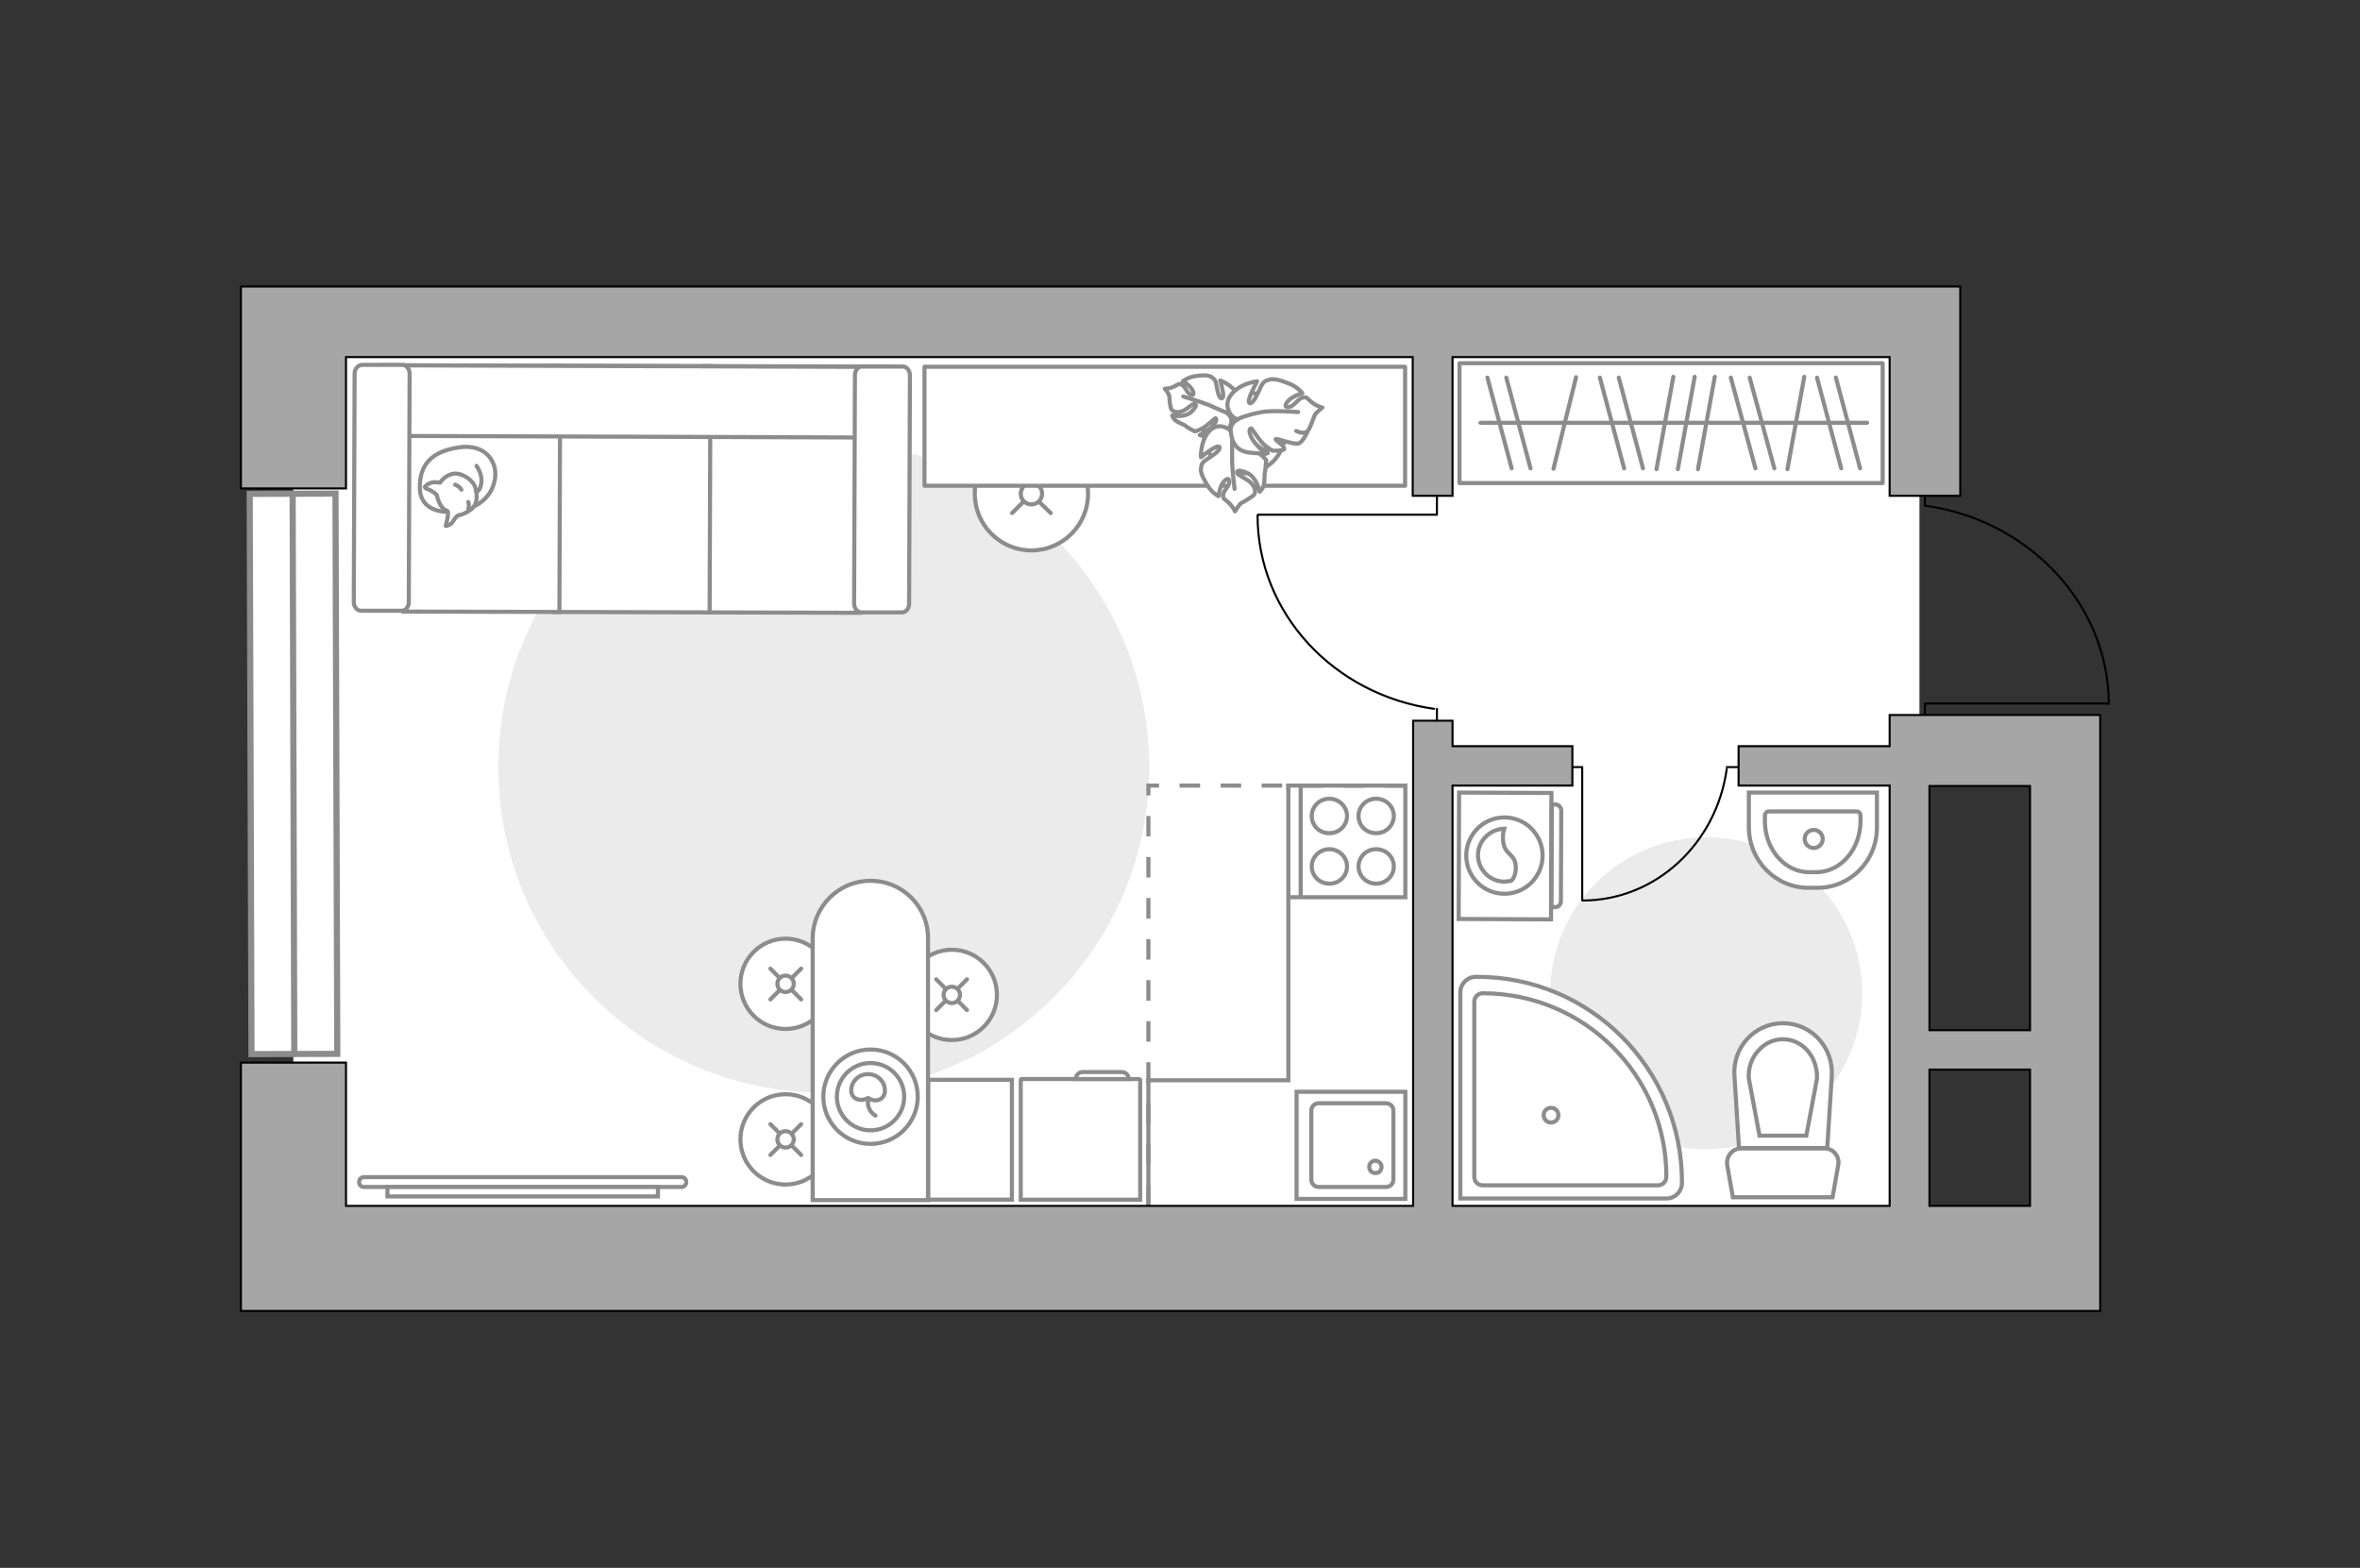 <?xml version="1.0" encoding="utf-8"?>
<!-- Generator: Adobe Illustrator 25.2.1, SVG Export Plug-In . SVG Version: 6.00 Build 0)  -->
<svg version="1.1" xmlns="http://www.w3.org/2000/svg" xmlns:xlink="http://www.w3.org/1999/xlink" x="0px" y="0px"
	 viewBox="0 0 575 382" style="enable-background:new 0 0 575 382;" xml:space="preserve">
<rect x="0" y="0" width="575" height="382" fill="#333333" stroke="none"/>
<style type="text/css">
	.st0{fill:#FFFFFF;}
	.st1{fill:#EBEBEB;}
	.st2{fill:#FFFFFF;stroke:#8C8C8C;stroke-miterlimit:10;}
	.st3{fill:#FFFFFF;stroke:#8C8C8C;stroke-linecap:round;stroke-linejoin:round;stroke-miterlimit:10;}
	.st4{fill:none;stroke:#8C8C8C;stroke-linecap:round;stroke-linejoin:round;stroke-miterlimit:10;}
	.st5{fill:none;stroke:#000000;stroke-width:0.5;stroke-linecap:round;stroke-linejoin:round;stroke-miterlimit:10;}
	.st6{fill:#FFFFFF;stroke:#8C8C8C;stroke-linecap:round;stroke-miterlimit:10;}
	.st7{fill-rule:evenodd;clip-rule:evenodd;fill:#FFFFFF;fill-opacity:0.1;stroke:#8C8C8C;stroke-miterlimit:10;}
	.st8{fill:#FFFFFF;stroke:#8C8C8C;stroke-width:1.5;stroke-linecap:round;stroke-miterlimit:10;}
	.st9{fill:none;stroke:#8C8C8C;stroke-miterlimit:10;stroke-dasharray:5,5;}
	.st10{fill:#A6A6A6;stroke:#000000;stroke-width:0.5;stroke-miterlimit:10;}
</style>
<g id="bg_1_">
	
		<rect x="156.7" y="-4.3" transform="matrix(6.123234e-17 -1 1 6.123234e-17 75.765 463.308)" class="st0" width="225.7" height="396.2"/>
</g>
<g id="furniture_1_">
	<path id="Vector_1_" class="st1" d="M200.7,266.2c-43.8,0-79.3-35.5-79.3-79.3s35.5-79.3,79.3-79.3s79.3,35.5,79.3,79.3
		S244.4,266.2,200.7,266.2z"/>
	<path id="Vector_2_" class="st1" d="M415.7,280c-21,0-38-17-38-38s17-38,38-38s38,17,38,38S436.8,280,415.7,280z"/>
	<g>
		<path id="Vector_8_1_" class="st2" d="M277.5,262.9l-28.6,0c-0.1,0-0.2,0.1-0.2,0.2l0,29.2l29.1,0v-29.2
			C277.7,263,277.6,262.9,277.5,262.9z"/>
		<path id="Vector_9_1_" class="st2" d="M262.1,262.9l12.9,0c0-1-0.8-1.7-1.7-1.7l-9.5,0C262.9,261.2,262.1,261.9,262.1,262.9z"/>
	</g>
	<g>
		<rect x="355.6" y="88.5" class="st3" width="103.1" height="29.2"/>
		<line class="st4" x1="403.6" y1="114.3" x2="407.7" y2="91.8"/>
		<line class="st4" x1="435.5" y1="114.3" x2="439.6" y2="91.8"/>
		<line class="st4" x1="408.8" y1="114.3" x2="412.9" y2="91.8"/>
		<line class="st4" x1="413.7" y1="114.3" x2="417.8" y2="91.8"/>
		<line class="st4" x1="395.7" y1="114.1" x2="389.8" y2="92"/>
		<line class="st4" x1="400.3" y1="114.1" x2="394.4" y2="92"/>
		<line class="st4" x1="368.3" y1="114.1" x2="362.4" y2="92"/>
		<line class="st4" x1="372.9" y1="114.1" x2="367" y2="92"/>
		<line class="st4" x1="427.7" y1="114.1" x2="421.7" y2="92"/>
		<line class="st4" x1="432.3" y1="114.1" x2="426.3" y2="92"/>
		<line class="st4" x1="378.5" y1="114.2" x2="384" y2="91.9"/>
		<line class="st4" x1="448.6" y1="114.1" x2="442.7" y2="92"/>
		<line class="st4" x1="453.2" y1="114.1" x2="447.3" y2="92"/>
		<line class="st4" x1="360.7" y1="103" x2="454.9" y2="103"/>
	</g>
	<g>
		<path id="Vector_142_2_" class="st2" d="M342.4,191.4l0,27.2l-28.5,0l0-27.2L342.4,191.4z"/>
		<g id="Group_28_2_">
			<g id="Group_29_2_">
				<path id="Vector_143_2_" class="st2" d="M331,211.1c0-2.3,1.9-4.2,4.3-4.2c2.4,0,4.3,1.9,4.3,4.2c0,2.3-1.9,4.2-4.3,4.2
					C332.9,215.3,331,213.4,331,211.1z"/>
				<path id="Vector_144_2_" class="st2" d="M319.6,211.1c0-2.3,1.9-4.2,4.3-4.2c2.3,0,4.3,1.9,4.3,4.2c0,2.3-1.9,4.2-4.3,4.2
					C321.5,215.3,319.6,213.4,319.6,211.1z"/>
			</g>
			<g id="Group_30_2_">
				<path id="Vector_145_2_" class="st2" d="M331,198.8c0-2.3,1.9-4.2,4.3-4.2c2.4,0,4.3,1.9,4.3,4.2c0,2.3-1.9,4.2-4.3,4.2
					C332.9,203,331,201.2,331,198.8z"/>
				<path id="Vector_146_2_" class="st2" d="M319.6,198.8c0-2.3,1.9-4.2,4.3-4.2c2.3,0,4.3,1.9,4.3,4.2c0,2.3-1.9,4.2-4.3,4.2
					C321.5,203,319.6,201.2,319.6,198.8z"/>
			</g>
		</g>
		<path id="Vector_147_2_" class="st2" d="M316.9,218.6l0-26.9"/>
	</g>
	<g>
		<path id="Vector_54_2_" class="st2" d="M209.7,89.3l-38-0.1l-0.2,60l38,0.1L209.7,89.3z"/>
		<path id="Vector_55_2_" class="st2" d="M173.1,89.2l-38-0.1l-0.2,60l38,0.1L173.1,89.2z"/>
		<path id="Vector_56_2_" class="st2" d="M136.5,89.1l-38-0.1l-0.2,60l38,0.1L136.5,89.1z"/>
		<path id="Vector_57_2_" class="st2" d="M211.7,106.6l3.6-17.2L93.1,89L93,106.2L211.7,106.6z"/>
		<path id="Vector_58_2_" class="st2" d="M208.3,91.4l-0.2,55.7c0,1.1,0.8,2.1,1.7,2.1l10,0c0.9,0,1.7-0.9,1.7-2.1l0.2-55.7
			c0-1.1-0.8-2.1-1.7-2.1l-10,0C209,89.3,208.3,90.3,208.3,91.4z"/>
		<path id="Vector_59_2_" class="st2" d="M86.4,91l-0.2,55.7c0,1.1,0.8,2.1,1.7,2.1l10,0c0.9,0,1.7-0.9,1.7-2.1l0.2-55.7
			c0-1.1-0.8-2.1-1.7-2.1l-10,0C87.2,89,86.4,89.9,86.4,91z"/>
		<g>
			<path class="st3" d="M108.9,124.7c0,0-6.4,0.2-6.6-5.6c-0.2-5.8,2.8-9.1,9.5-10.1c6.7-1,9.7,3.8,8.7,8.2
				C119.5,121.8,115.3,124.7,108.9,124.7z"/>
			<path class="st3" d="M106.4,120.6c0,0-0.7-0.8-1.9-1.3c-1.2-0.4-1-0.7-1-0.7s1.1-1.3,2.8-1.1c0.9,0.1,0.9,0.1,0.9,0.1
				s1.2-1.9,3.4-2.2c2.2-0.2,4.6,1.7,5.1,3.1c0.5,1.4,0.7,3.5-0.1,4.7c-0.8,1.2-2.6,2.1-3.7,2.3c-1.1,0.2-1.4,1.9-2.3,2.3
				c-1,0.5-1,0.3-1,0.3s0.8-2.9,0.5-3.5C108.8,124.2,107.4,124.5,106.4,120.6z"/>
			<path class="st3" d="M112.4,119.3c0,0-0.4-0.8-1.5-1.2"/>
			<path class="st3" d="M114.1,122.3c0,0,0.3,0.9,0,1.6"/>
			<path class="st4" d="M116.1,119.9c0,0,1-0.3,1.2-2.5c0.2-1.9-1.2-3.9-1.2-3.9"/>
		</g>
	</g>
	<g>
		<polyline class="st5" points="385.5,219.3 385.5,186.9 380.3,186.9 		"/>
		<line class="st5" x1="425.5" y1="186.9" x2="420.7" y2="186.9"/>
		<path class="st5" d="M420.7,187.4c-2.5,18.1-17.3,32-35.1,32"/>
	</g>
	<g>
		<polyline class="st5" points="306.5,125.4 350.1,125.4 350.1,118.3 		"/>
		<line class="st5" x1="350.1" y1="179.2" x2="350.1" y2="172.7"/>
		<path class="st5" d="M349.4,172.7c-24.3-3.4-43-23.2-43-47.1"/>
	</g>
	<polyline class="st2" points="313.9,191 313.9,263.2 279.8,263.2 279.8,305.1 	"/>
	
		<rect x="226.2" y="263.1" transform="matrix(-1 -1.224647e-16 1.224647e-16 -1 472.745 555.382)" class="st2" width="20.4" height="29.2"/>
	<g>
		<circle class="st6" cx="191.4" cy="239.7" r="11"/>
		<line class="st6" x1="187.7" y1="243.5" x2="189.9" y2="241.3"/>
		<circle class="st6" cx="191.4" cy="239.7" r="2"/>
		<line class="st6" x1="193" y1="238.2" x2="195.2" y2="236"/>
		<line class="st6" x1="195.2" y1="243.5" x2="193" y2="241.3"/>
		<line class="st6" x1="189.9" y1="238.2" x2="187.7" y2="236"/>
	</g>
	<g>
		<circle class="st6" cx="191.4" cy="277.6" r="11"/>
		<line class="st6" x1="187.7" y1="281.4" x2="189.9" y2="279.2"/>
		<circle class="st6" cx="191.4" cy="277.6" r="2"/>
		<line class="st6" x1="193" y1="276.1" x2="195.2" y2="273.9"/>
		<line class="st6" x1="195.2" y1="281.4" x2="193" y2="279.2"/>
		<line class="st6" x1="189.9" y1="276.1" x2="187.7" y2="273.9"/>
	</g>
	<g>
		<circle class="st6" cx="231.9" cy="242.4" r="11"/>
		<line class="st6" x1="228.1" y1="246.1" x2="230.3" y2="243.9"/>
		<circle class="st6" cx="231.9" cy="242.4" r="2"/>
		<line class="st6" x1="233.4" y1="240.8" x2="235.6" y2="238.6"/>
		<line class="st6" x1="235.6" y1="246.1" x2="233.4" y2="243.9"/>
		<line class="st6" x1="230.3" y1="240.8" x2="228.1" y2="238.6"/>
	</g>
	<g>
		<circle class="st6" cx="251.3" cy="120.3" r="13.8"/>
		<line class="st6" x1="246.6" y1="125" x2="249.3" y2="122.3"/>
		<circle class="st6" cx="251.3" cy="120.3" r="2.6"/>
		<line class="st6" x1="253.2" y1="118.4" x2="256" y2="115.6"/>
		<line class="st6" x1="256" y1="125" x2="253.2" y2="122.3"/>
		<line class="st6" x1="249.4" y1="118.4" x2="246.6" y2="115.6"/>
	</g>
	<g>
		<path class="st2" d="M212.1,214.6L212.1,214.6c-7.8,0-14.1,6.3-14.1,14.1v63.7h28.1v-63.7C226.2,220.9,219.9,214.6,212.1,214.6z"
			/>
		<g>
			<circle class="st4" cx="212.1" cy="267.2" r="11.5"/>
			<circle class="st4" cx="212.1" cy="267.2" r="8.2"/>
			<path class="st4" d="M215.6,265.7c0-2.2-1.8-4-4.1-4s-4.1,1.8-4.1,4c0,2.2,2.4,2.8,4.1,1.8C213.4,268.8,215.6,267.9,215.6,265.7z
				"/>
			<path class="st4" d="M213.3,271.8c0,0-2.2-1.1-1.8-4"/>
		</g>
	</g>
	
		<rect x="225.3" y="89.3" transform="matrix(-1 -1.224647e-16 1.224647e-16 -1 567.645 207.656)" class="st3" width="117.1" height="29"/>
	<g>
		<path id="Vector_60_2_" class="st2" d="M294.9,100c-3,4.6-1.7,10.7,2.9,13.7c4.6,3,10.7,1.7,13.7-2.9c3-4.6,1.7-10.7-2.9-13.7
			S297.9,95.5,294.9,100z"/>
		<path class="st3" d="M299.1,100.8c0,0,1.5,1,0.7,2.8c-0.7,1.8-1.9,3.3-4.6,2.9c-2.7-0.4-2.9-0.5-2.9-0.5s2.6-1.3,3.5-2.6
			c0.9-1.2,0.4-1.6,0.3-1.5c-0.1,0-2.1,2-3.4,2.6c-1.3,0.6-1.6,0.6-1.6,0.6s-2-1-2.2-1.3c-0.2-0.3-1.6-0.7-2.4-1.3
			c-0.8-0.6-0.9-1.3-0.9-1.3s3.1,0.7,4.7-0.9c1.6-1.6,1.1-1.9,0.6-1.9c-0.5,0-2,1.7-3.3,1.9c-1.2,0.3-1.9-0.1-2.2-0.6
			c-0.3-0.5-0.5-2.5-0.5-3.2c-0.1-0.6-1.1-1.8-1.1-1.8s0.9,0.1,2.2-0.5c1.3-0.6,1.1-0.9,2-0.4c0.9,0.4,1.1,2,2.2,2.4
			c1,0.3,0.6-1.1-0.3-2c-0.8-0.9-1.7-1.3-1.7-1.3s1.1-0.9,2.7-1.2c1.6-0.3,3.3-0.4,4.2,0.1c0.8,0.6,1.1,0.7,1.4,2.6
			c0.3,2,0.9,3.1,1.4,2.5c0.5-0.5-0.6-4.2-0.6-4.2s3.1,1.1,4.3,3.6C302.6,98.9,300.4,100.7,299.1,100.8z"/>
		<path class="st4" d="M288.3,96.6c0,0,4.3,1.3,6.3,2.1c1.2,0.6,3.7,1.6,4.6,2c1.4,0.6,2.6,1.6,3.5,2.9"/>
		<path class="st3" d="M300.3,105.6c0,0,0.4-2,2.6-2.1c2.3-0.1,4.4,0.5,5.2,3.6c0.8,3.1,0.8,3.3,0.8,3.3s-2.6-2.2-4.4-2.6
			c-1.8-0.4-1.9,0.3-1.8,0.4c0.1,0.1,3.1,1.4,4.4,2.5c1.3,1.1,1.4,1.4,1.4,1.4s-0.2,2.6-0.3,3c-0.2,0.4,0,2.1-0.3,3.1
			c-0.3,1.1-1,1.6-1,1.6s-0.7-3.6-3.1-4.6c-2.4-1-2.6-0.3-2.3,0.2c0.3,0.5,2.7,1.4,3.6,2.6c0.9,1.2,0.8,2.1,0.4,2.6
			c-0.5,0.5-2.5,1.7-3.1,2c-0.6,0.4-1.5,2-1.5,2s-0.4-1-1.5-2.1c-1.2-1.1-1.4-0.8-1.4-1.9c0.1-1.2,1.7-2.2,1.5-3.4
			c-0.1-1.2-1.4-0.1-2,1.2c-0.5,1.3-0.6,2.5-0.6,2.5s-1.4-0.7-2.5-2.3c-1-1.6-2-3.4-1.8-4.5c0.2-1.2,0.2-1.4,2.2-2.7
			c1.9-1.2,2.9-2.4,2.1-2.6c-0.8-0.3-4.3,2.6-4.3,2.6s-0.2-3.8,1.9-6.2C296.6,102.7,299.6,104.2,300.3,105.6z"/>
		<path class="st4" d="M300.8,119.1c0,0-0.7-5.2-0.6-7.7c0-1.6,0-4.6,0-5.9c0-1.8,0.5-3.6,1.5-5.1"/>
		<g>
			<path class="st3" d="M315.8,105c1.5,0.7,2.4,0.5,2.9-0.1c0.5-0.6,1.3-3,1.6-3.7c0.3-0.7,1.9-1.9,1.9-1.9s-1.2-0.2-2.6-1.3
				c-1.4-1.1-1.1-1.4-2.3-1.1c-1.2,0.3-2,2.2-3.4,2.3c-1.4,0.1-0.4-1.5,0.9-2.3c1.3-0.8,2.5-1.1,2.5-1.1s-1-1.4-2.9-2.2
				c-1.9-0.8-4-1.5-5.2-1.1c-1.2,0.4-1.5,0.5-2.5,2.8c-1,2.3-2,3.5-2.4,2.7c-0.4-0.8,2-5.1,2-5.1s-4.1,0.4-6.3,3.2
				c-2.2,2.8-0.1,5.7,1.6,6.1c0,0-2.1,0.8-1.7,3.2c0.3,2.4,1.3,4.6,4.8,4.9c3.5,0.3,3.7,0.3,3.7,0.3s-2.8-2.4-3.6-4.2
				c-0.8-1.8-0.1-2.1,0.1-2c0.2,0.1,2,3.1,3.4,4.2c1.4,1.1,1.8,1.2,1.8,1.2s2.7,0.1,2.8-0.4c0.1-0.8-2.3-2.2-2.1-2.4
				c0.4-0.3,4.5,1.5,5.7,1c1.1-0.5,2.2-3.1,2.2-3.1"/>
			<path class="st4" d="M316.3,100.4c0,0-6.3-0.5-8.9,0c-1.7,0.3-4.1,0.9-5.8,1.7"/>
		</g>
	</g>
	<g>
		<path class="st2" d="M166,289.2c0.7,0,1.2-0.5,1.2-1.2c0-0.7-0.5-1.2-1.2-1.2l-77.3,0c-0.7,0-1.2,0.5-1.2,1.2
			c0,0.7,0.5,1.2,1.2,1.2L166,289.2z"/>
		<rect x="94.4" y="289.2" class="st2" width="65.9" height="2.3"/>
	</g>
	<g>
		<g>
			<path class="st2" d="M377.9,224l0.1-30.8l-22.5-0.1l-0.1,30.8L377.9,224z"/>
			<path class="st7" d="M380.3,219.6l0.1-22.1c0-0.8-0.7-1.5-1.4-1.5l-0.9,0l-0.1,25l0.9,0C379.6,221.1,380.3,220.4,380.3,219.6z"/>
		</g>
		<g>
			
				<ellipse transform="matrix(4.778142e-03 -1 1 4.778142e-03 156.292 574.063)" class="st2" cx="366.6" cy="208.5" rx="9.3" ry="9.3"/>
			<path class="st2" d="M369.3,211c-0.2-3.2-2.9-2.6-3.1-6.4c-0.1-1.2,0.1-2,0.3-2.7c-3.5,0.1-6.4,3-6.4,6.4c0,3.6,2.9,6.5,6.4,6.5
				c0.6,0,1.1-0.1,1.7-0.2C368.9,214,369.4,212.7,369.3,211z"/>
		</g>
	</g>
</g>
<g id="windows_1_">
	<g>
		
			<rect x="3.3" y="178.1" transform="matrix(-3.201541e-03 -1 1 -3.201541e-03 -116.813 260.696)" class="st8" width="136.5" height="20.9"/>
		<line class="st8" x1="71.7" y1="256.8" x2="71.3" y2="120.3"/>
	</g>
</g>
<g id="plan">
	<g>
		<path id="Vector_134_1_" class="st2" d="M442.9,216.3h-2.3c-8,0-14.5-6.6-14.5-14.8v-8.4l31.2,0v8.4
			C457.4,209.7,450.8,216.3,442.9,216.3z"/>
		<path id="Vector_133_1_" class="st2" d="M442.5,212.5l-1.7,0c-6,0-10.8-5.6-10.8-12.5v-1.2c0-0.6,0.4-1.1,0.9-1.1l21.5,0
			c0.5,0,0.9,0.4,0.9,1.1v1.2C453.3,206.9,448.5,212.5,442.5,212.5z"/>
		<circle class="st2" cx="441.9" cy="204.4" r="2.2"/>
	</g>
	<g>
		<path id="wc_1_" class="st2" d="M426.1,262.9"/>
		<g id="Group_26_1_">
			<path id="Vector_130_1_" class="st2" d="M424.2,279.8l20.4,0c2,0,3.6,1.9,3.3,3.9l-1.4,8l-24.3,0l-1.4-8
				C420.6,281.7,422.1,279.8,424.2,279.8z"/>
			<path id="Vector_131_1_" class="st2" d="M434.4,249.3c6.9,0,12.4,5.9,11.9,13l-1.1,17.4h-21.5l-1.1-17.4
				C422,255.2,427.5,249.3,434.4,249.3z"/>
			<path id="Vector_132_1_" class="st2" d="M440.1,276.7l2.6-13.9c0.1-2.5-0.7-4.9-2.2-6.7c-1.6-1.9-3.8-2.9-6.1-2.9
				c-2.3,0-4.5,1-6.1,2.9c-1.6,1.8-2.4,4.2-2.2,6.7l2.6,13.9H440.1z"/>
		</g>
	</g>
	<g>
		<g id="Group_27_2_">
			<path id="Vector_140_2_" class="st2" d="M315.9,292.1l0-26.1l26.5,0l0,26.1L315.9,292.1z"/>
		</g>
		<path id="Vector_141_2_" class="st2" d="M339.5,270.6l0,16.8c0,1-0.8,1.8-1.8,1.8l-16.4,0c-1,0-1.8-0.8-1.8-1.8l0-16.8
			c0-1,0.8-1.8,1.8-1.8l16.4,0C338.7,268.8,339.5,269.6,339.5,270.6z"/>
		<path id="Vector_139_2_" class="st2" d="M333.6,284.3c0,0.9,0.7,1.5,1.5,1.5c0.9,0,1.5-0.6,1.5-1.5c0-0.8-0.7-1.5-1.5-1.5
			C334.2,282.8,333.6,283.5,333.6,284.3z"/>
	</g>
	<g>
		<path class="st2" d="M409.8,288v0.2c0,2.1-1.7,3.8-3.8,3.8l-50.2,0l0-50.2c0-2.1,1.7-3.8,3.8-3.8h0.2
			C387.4,237.9,409.8,260.4,409.8,288z"/>
		<path class="st2" d="M406,286.6L406,286.6c0,1.3-0.9,2.2-2.1,2.2l-42.6,0c-1.2,0-2.1-0.9-2.1-2.1l0-42.6c0-1.2,0.9-2.1,2.1-2.1
			h0.1C386.1,242.1,406,262.1,406,286.6z"/>
		<circle class="st2" cx="377.9" cy="271.7" r="1.8"/>
	</g>
	<g>
		<polyline class="st5" points="513.7,171.4 469,171.4 469,179 		"/>
		<line class="st5" x1="469" y1="116.5" x2="469" y2="123.2"/>
		<path class="st5" d="M469,123.2c25,3.4,44.7,23.7,44.8,48.3"/>
	</g>
	<polyline class="st9" points="279.8,293.8 279.8,191.4 344.2,191.4 	"/>
	<g>
		<path class="st10" d="M460.4,174.3v3.3v4.2h-36.8v9.6h36.8v102.4H353.9V191.4h29.2v-9.6h-29.2v-6.2h-9.6v118.2H84.3v-34.9H58.7
			v34.9v21.9v3.7h453v-12.8v-12.8V191.4v-8.6v-8.6H460.4z M470.1,293.8v-33.2h24.5v33.2H470.1z M494.6,251h-24.5v-59.5h24.5V251z"/>
		<polygon class="st10" points="84.3,87 344.2,87 344.2,120.8 353.9,120.8 353.9,87 460.4,87 460.4,120.8 477.6,120.8 477.6,69.8 
			473.6,69.8 460.4,69.8 84.3,69.8 74.5,69.8 58.7,69.8 58.7,119 84.3,119 		"/>
	</g>
</g>
<g id="points">
	<path id="bedroom" class="st4" d="M130.4,224.5"/>
	<path id="kitchen" class="st4" d="M296.2,231.3"/>
	<path id="wc_x5F_bedroom" class="st4" d="M411.3,230.6"/>
	<path id="hallway" class="st4" d="M403.2,155.7"/>
</g>
</svg>
